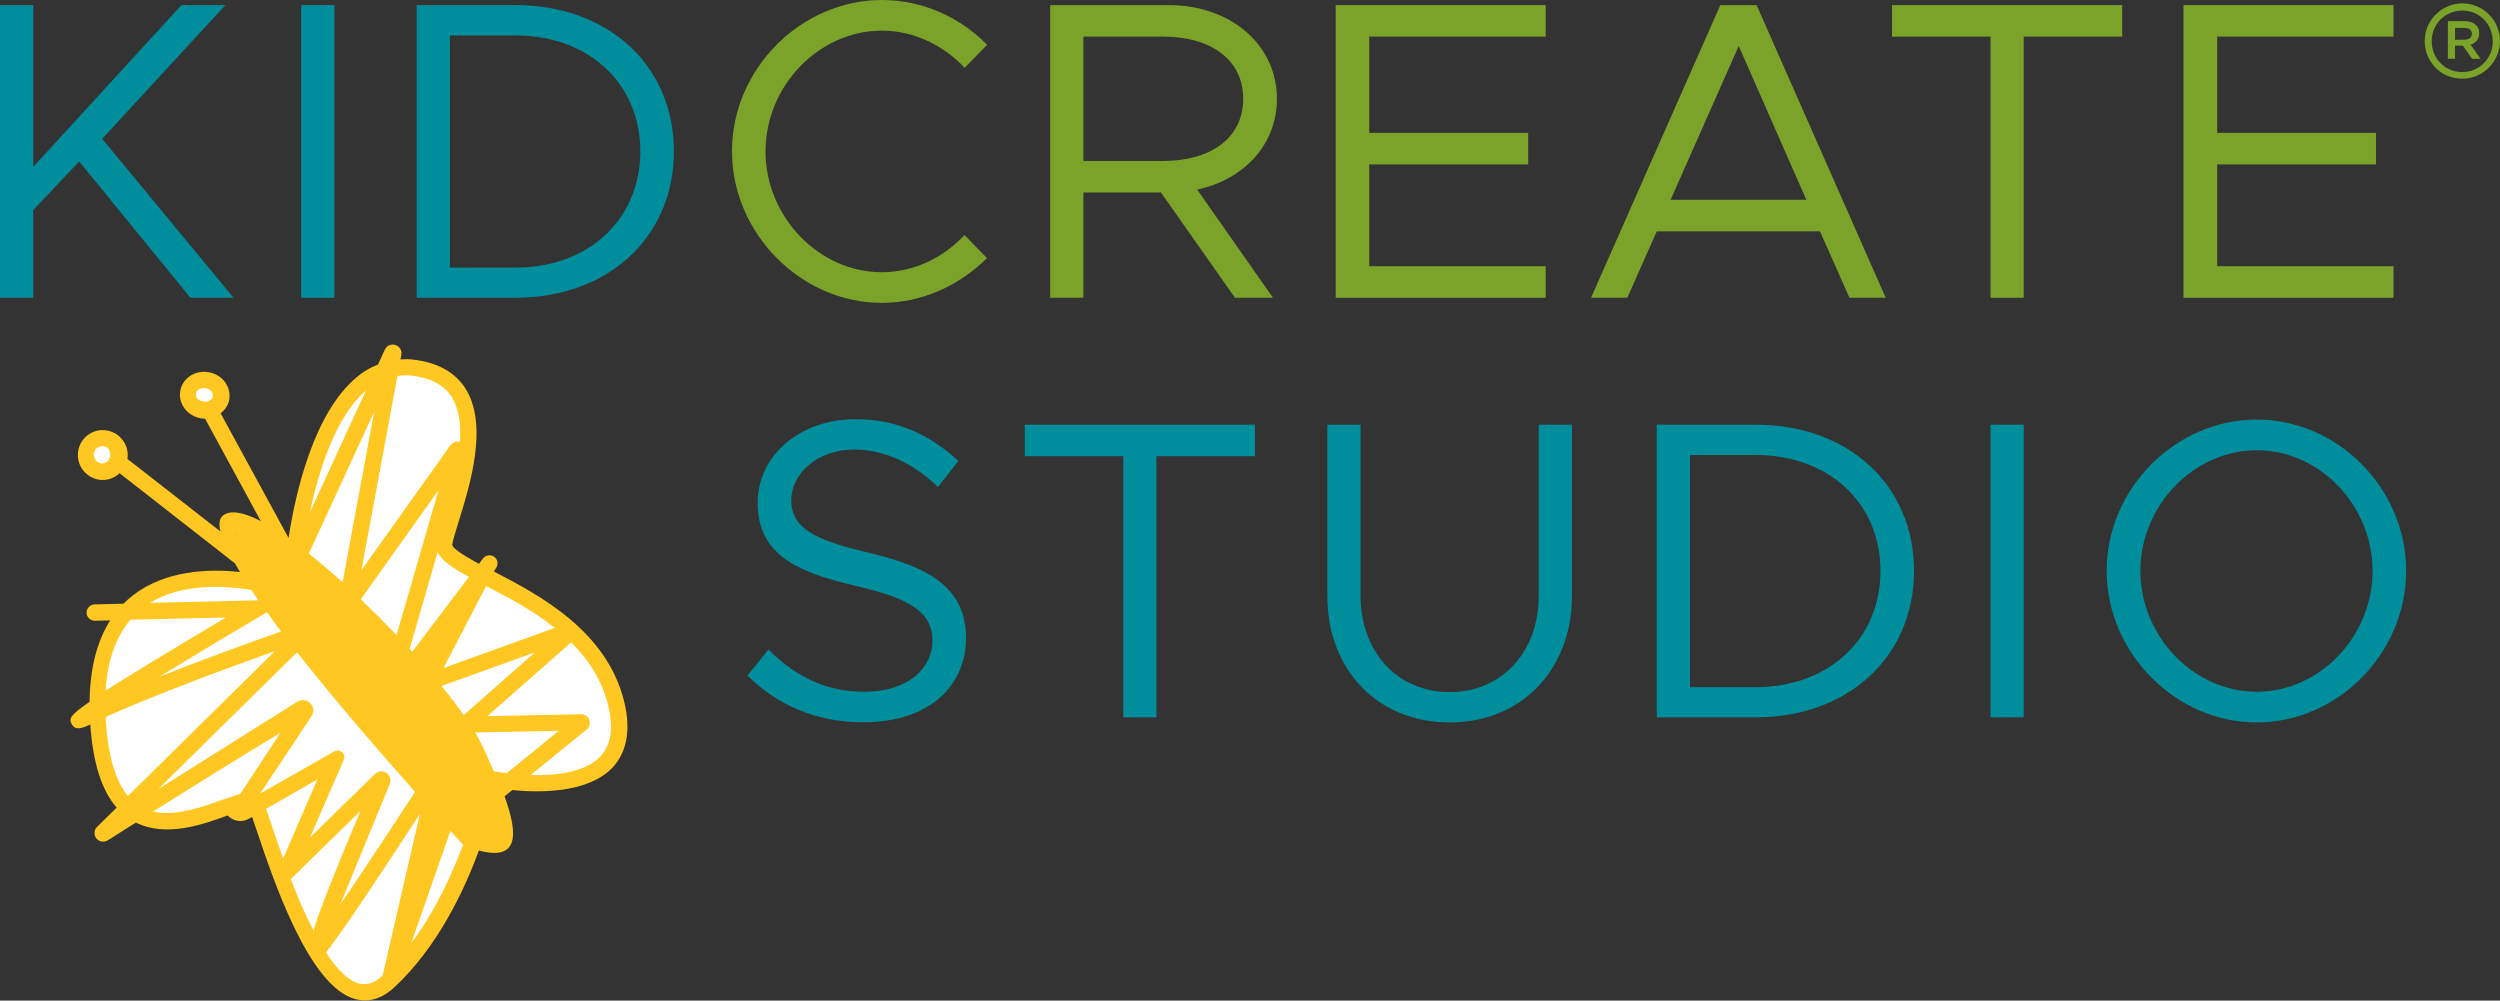 <?xml version="1.0" encoding="utf-8"?>
<!-- Generator: Adobe Illustrator 23.1.1, SVG Export Plug-In . SVG Version: 6.00 Build 0)  -->
<svg version="1.1" id="Layer_1" xmlns="http://www.w3.org/2000/svg" xmlns:xlink="http://www.w3.org/1999/xlink" x="0px" y="0px"
	 viewBox="0 0 1467.6 587.4" style="enable-background:new 0 0 1467.6 587.4;" xml:space="preserve">
<rect x="0" y="0" width="1467.6" height="587.4" fill="#333333" stroke="none"/>
<style type="text/css">
	.st0{fill:#008E9C;}
	.st1{fill:#7BA229;}
	.st2{fill:#FFFFFF;}
	.st3{fill:#FFC721;}
</style>
<g>
	<g>
		<g>
			<g>
				<g>
					<polygon class="st0" points="0,3 19.5,3 19.5,98 106.5,3 132.3,3 60,81.5 137.1,174.8 111.8,174.8 46.5,94.8 19.5,123.3 
						19.5,174.8 0,174.8 0,3 					"/>
				</g>
				<polygon class="st0" points="176.8,3 196.3,3 196.3,174.8 176.8,174.8 176.8,3 				"/>
				<path class="st0" d="M302.6,157.1c43,0,73.3-28.3,73.3-68.3c0-39.8-30.3-68-73.3-68h-38.5v136.3H302.6L302.6,157.1z M244.6,3h58
					c54.5,0,93,35.5,93,85.8c0,50.3-38.5,86-93,86h-58V3L244.6,3z"/>
				<path class="st1" d="M429.7,88.8c0-48.3,40.5-88.8,88-88.8c23.8,0,45.8,10,61.8,26.3l-13.2,13.5C553.7,26.5,536.5,18,517.7,18
					c-37,0-68.3,32.5-68.3,70.8c0,38.5,31.3,71,68.3,71c18.8,0,36-8.5,48.5-21.8l13.2,13.5c-16,16-38,26.3-61.8,26.3
					C470.2,177.8,429.7,137,429.7,88.8L429.7,88.8z"/>
				<path class="st1" d="M636,94.5h46.8c28,0,47-13.5,47-36.5c0-23-19-36.5-47-36.5H636V94.5L636,94.5z M702.8,111.3l44.5,63.5
					h-22.3L681.5,113H636v61.8h-19.5V3h69.8c35.5,0,63.3,22.8,63.3,55C749.6,85,730.1,105.5,702.8,111.3L702.8,111.3z"/>
				<polygon class="st1" points="803.8,21.5 803.8,78 897.1,78 897.1,96.5 803.8,96.5 803.8,156.3 907.4,156.3 907.4,174.8 
					784.1,174.8 784.1,3 907.4,3 907.4,21.5 803.8,21.5 				"/>
				<path class="st1" d="M1060.4,117.3L1020.7,27l-40,90.3H1060.4L1060.4,117.3z M1068.4,135.8h-95.8l-17.3,39h-21.3L1009.9,3h21.3
					l75.8,171.8h-21.3L1068.4,135.8L1068.4,135.8z"/>
				<polygon class="st1" points="1168.5,21.5 1110.7,21.5 1110.7,3 1245.8,3 1245.8,21.5 1188,21.5 1188,174.8 1168.5,174.8 
					1168.5,21.5 				"/>
				<polygon class="st1" points="1301.6,21.5 1301.6,78 1394.8,78 1394.8,96.5 1301.6,96.5 1301.6,156.3 1405.1,156.3 1405.1,174.8 
					1281.8,174.8 1281.8,3 1405.1,3 1405.1,21.5 1301.6,21.5 				"/>
				<path class="st1" d="M1446.7,23.3c2.7,0,4.4-1.3,4.4-3.4v-0.1c0-2.2-1.7-3.4-4.4-3.4l-5.5,0v7L1446.7,23.3L1446.7,23.3z
					 M1437,12.4l9.9,0c2.9,0,5.2,0.9,6.7,2.4c1.2,1.1,1.8,2.7,1.8,4.6v0.1c0,3.6-2.1,5.8-5.1,6.7l5.9,8.3l-5,0l-5.4-7.7h-0.1l-4.5,0
					l0,7.7l-4.2,0L1437,12.4L1437,12.4z"/>
				<path class="st1" d="M1464.4,24.2L1464.4,24.2L1464.4,24.2L1464.4,24.2L1464.4,24.2z M1463.4,24.2c0,4.9-1.9,9.5-5.3,12.9
					c-3.3,3.3-7.9,5.2-12.7,5.2c0,0,0,0,0,0c-10,0-17.9-7.9-17.9-18.1c0-10.1,7.9-18,18-18c0,0,0,0,0,0c4.8,0,9.3,1.8,12.6,5.2
					c3.4,3.4,5.2,7.9,5.2,12.8V24.2L1463.4,24.2z M1445.6,2C1445.6,2,1445.6,2,1445.6,2c-6,0-11.6,2.3-15.7,6.5
					c-4.2,4.2-6.5,9.7-6.5,15.7c0,5.9,2.3,11.4,6.4,15.6c4.1,4.2,9.7,6.4,15.6,6.4c0,0,0,0,0,0c12.2,0,22.2-9.9,22.2-22.2
					C1467.6,11.9,1457.7,2,1445.6,2L1445.6,2z"/>
				<path class="st0" d="M438.8,396.6l12.3-15.3c14.5,14.5,32.3,24.8,56.3,24.8c26.5,0,40-14.5,40-30c0-18.3-16.3-25.5-46.3-32.5
					c-34.5-8-56.3-18.8-56.3-48.5c0-27.5,24.5-49,57.5-49c25.5,0,44.5,10,60.3,24.5l-12,15.3c-14.2-13.8-31.3-22-49.3-22
					c-21.3,0-36.8,14-36.8,29.8c0,17.8,17,24,46.3,31c32.8,7.8,56.3,19.5,56.3,49.8c0,27.3-20.5,49.5-60.5,49.5
					C478.3,423.9,456.1,413.6,438.8,396.6L438.8,396.6z"/>
				<g>
					<polygon class="st0" points="659.4,267.8 601.6,267.8 601.6,249.3 736.7,249.3 736.7,267.8 678.9,267.8 678.9,421.1 
						659.4,421.1 659.4,267.8 					"/>
					<path class="st0" d="M779.2,349.8V249.3h19.5v100.5c0,33,21.8,56.5,52.3,56.5c30.5,0,52.3-23.5,52.3-56.5V249.3h19.5v100.5
						c0,43.5-29.8,74.3-71.8,74.3C808.9,424.1,779.2,393.4,779.2,349.8L779.2,349.8z"/>
				</g>
				<path class="st0" d="M1030.6,403.4c43,0,73.3-28.3,73.3-68.3c0-39.8-30.3-68-73.3-68h-38.5v136.3H1030.6L1030.6,403.4z
					 M972.6,249.3h58c54.5,0,93,35.5,93,85.8c0,50.3-38.5,86-93,86h-58V249.3L972.6,249.3z"/>
				<g>
					<polygon class="st0" points="1168.5,249.3 1188,249.3 1188,421.1 1168.5,421.1 1168.5,249.3 					"/>
					<path class="st0" d="M1392.8,335.1c0-38.3-31-70.8-68-70.8c-37,0-68.3,32.5-68.3,70.8c0,38.5,31.3,71,68.3,71
						C1361.8,406.1,1392.8,373.6,1392.8,335.1L1392.8,335.1z M1236.7,335.1c0-48.3,40.5-88.8,88-88.8c47.8,0,87.8,40.5,87.8,88.8
						c0,48.3-40,89-87.8,89C1277.3,424.1,1236.7,383.4,1236.7,335.1L1236.7,335.1z"/>
				</g>
			</g>
		</g>
	</g>
</g>
<path class="st2" d="M161,330.4l16-15c0,0,13.1-115.3,74-95c45,15,6,95,6,95s23.4,32.1,69,44c44,33,66.4,111.4-33,98
	c-37-5-14,36-14,36s-30,60-35,65s-18,19-18,19s-26,23-47-29c-8.3-20.5-32-75-32-75s-33,8-46,10c-46.1,7.1-75-134,11-142
	C208.2,332.4,161,330.4,161,330.4z"/>
<ellipse class="st2" cx="61" cy="267.4" rx="7" ry="8"/>
<circle class="st2" cx="121" cy="232.4" r="8"/>
<path class="st3" d="M366.4,411.8c-10.2-41.5-49.6-62.4-76.5-76.3l1.4-2.2c1.5-2.2,0.8-5.2-1.4-6.6c-2.1-1.3-4.9-0.8-6.4,1.2
	l-2.3,3.1c-10.7-5.8-16-9.6-15.7-11.4c0.4-2.7,1.9-7.4,3.7-13.3c6.7-21.4,17.8-57.1,3.8-78.6c-6.2-9.4-16.4-15-30.5-16.6
	c-2.4-0.3-4.8-0.3-7.4-0.1l0.5-2.6c0.5-2.6-1-5.1-3.5-5.9c-2.5-0.8-5.1,0.4-6.2,2.8l-4,8.7c-4.6,1.8-8.5,4.1-12.1,7.1
	c-25.5,20.8-36.3,68-40.4,94.7l-39.9-73.2c2.8-2.1,4.6-5,5.1-8.2c0.6-3.7-0.4-7.4-2.8-10.5c-2.3-2.9-5.7-4.8-9.4-5.4
	c-4-0.7-8,0.2-11.2,2.5c-2.9,2.1-4.9,5.2-5.4,8.7c-1.2,7.5,4.3,14.6,12.3,15.9c0.8,0.1,1.6,0.2,2.3,0.2l32.7,60.1
	c-10.1-5.2-18.1-6.8-22.4-3.1c-2,1.8-2.3,5-1.3,9.2l-54.6-42.6c0.6-3.8-0.3-7.7-2.6-10.8c-2.3-3.2-5.7-5.3-9.5-5.9
	c-3.8-0.7-7.7,0.3-10.9,2.5c-3.2,2.3-5.3,5.7-5.9,9.6c-1.3,8,4.2,15.5,12.2,16.8c4.5,0.7,8.8-0.7,12.1-3.8l67.7,52.9
	c0.9,1.6,2,3.3,3,5.1c-18.5-2-43.7-1-62.6,13.5c-2,1.5-3.9,3.2-5.8,5.1l-17,0.4c-2.6,0.1-4.7,2.3-4.7,4.9c0.1,2.7,2.3,4.7,4.9,4.7
	l9-0.2c-7.8,12.2-11.9,28.3-12.1,47.8c-11.1,7.6-12.3,9.8-10.6,12.9c2.1,4,5.7,2.9,11,0.4c1.6,22.6,6.6,38.6,15.5,48.8l-11.5,11.3
	c-1.9,1.8-2,4.8-0.4,6.8c1.6,2,4.5,2.5,6.7,1.1l13.9-8.8l2.6-1.6c17.6,8.8,39.2,1.2,53.8-4.2c3.3,3.5,8.5,4.3,12.6,1.9l1.8-1
	c0.6,1.8,1.3,3.9,2.1,6.2l0.3,0.8c10.1,30.2,31.1,93.1,58.5,100c1.8,0.4,3.6,0.7,5.3,0.7c6,0,11.8-2.6,17.4-7.8
	c25.2-23.5,40.9-56.6,49.5-80.2l0,0c23,6.1,23.5-8.5,15.1-31.8l4.5-3.7c16.1,1.6,44.2,1.9,58.7-13
	C368,441.7,370.5,428.5,366.4,411.8z M125,232.7c-0.1,0.4-0.2,0.7-0.4,1.1c-3.3,3.9-7.8,1-7.8,1c-1.3-0.9-2-2.3-1.8-3.7v0
	c0.3-1.9,2.3-3.3,4.7-3.3c0.3,0,0.7,0,1,0.1c1.4,0.2,2.7,0.9,3.5,2C124.8,230.7,125.1,231.7,125,232.7z M62,271.6
	c-0.9,0.4-1.8,0.5-2.7,0.4c-2.7-0.5-4.6-3.1-4.2-5.8c0.4-2.7,2.8-4.7,5.8-4.2c0.7,0.1,1.3,0.3,1.9,0.7c0,0,1.9,1,1.9,4.3
	C64.7,270.3,62,271.6,62,271.6z M285.4,344c12.3,6.4,27.3,14.2,40.3,24.6l-65.4,23.6L285.4,344z M165,370.7
	c-17,6-45.3,16.2-71.5,26.6c20.3-12.4,43.4-26.2,59.8-35.9l3.4-2C159.3,363.1,162.1,366.8,165,370.7z M211.8,351.8l45.6-64l-24.6,85
	C226,365.7,218.9,358.6,211.8,351.8z M138.3,315.2c-0.3-1-0.5-1.9-0.6-2.7C137.9,313.3,138.1,314.2,138.3,315.2z M259.2,402.7
	l54.9-19.8l-41.9,36.9C268.5,414.4,264.1,408.7,259.2,402.7z M275.3,338.6l-33.3,44c-0.5-0.5-1-1.1-1.5-1.7l16.4-56.8
	C259.4,329.5,266.5,333.9,275.3,338.6z M233.3,220.7c3-0.4,5.6-0.5,8.2-0.2h0c11.2,1.3,18.9,5.3,23.5,12.3c4.1,6.3,5.8,15.3,5,26.7
	c0,0-3.5-2.3-7.6,4.7l-50.2,70.5L233.3,220.7z M214.8,229.3l-32.9,71.5C187.1,276.4,196.9,244.7,214.8,229.3z M219.7,241.6
	l-18.6,100.2c-6.7-6.1-13.4-11.7-19.8-16.8L219.7,241.6z M146.4,346.1l1.1,0.2c1.3,2,2.7,4,4.2,6.1L88,353.9
	C105.9,342.9,129.3,343.5,146.4,346.1z M76.6,363.8l56-1.3C98,383.1,75.8,396.6,62,405.4C63.1,387.8,68,373.8,76.6,363.8z
	 M75.1,467.3c-7.6-9.2-12-24.8-13.1-46.4c28.7-13,74.5-29.8,99.4-38.7L75.1,467.3z M141.1,466l-10.3,3.4c-11.9,4.3-27.8,10.1-41,7
	c18.4-11.5,53.9-33.7,74.8-46.2C157.2,441.5,147.6,456.1,141.1,466z M182.9,420.4c1.6-2.4,1.3-5.5-0.7-7.5c-2-2.1-5.2-2.5-7.6-1
	l-81.7,51.3l81.5-80.3c22.7,28.9,49.4,59.6,69.2,81.9l0,0.1c-9.1,14-29.2,44.7-43.9,66.2l29.1-70.8c1-2.4,0.2-5.1-1.9-6.5
	c-2.1-1.5-5-1.2-6.8,0.6L182,491.6l19.8-45.5c1.5-3.5-2.3-6.9-5.6-5l-43.5,24.8L182.9,420.4z M159.2,483.6c-1.2-3.6-2.2-6.4-3-8.8
	l30.1-17.2L166.2,504C163.3,495.9,160.9,488.7,159.2,483.6z M170.7,516.1l40.9-40.1c-14.8,35.2-23.8,57.9-27.6,70.2
	C179.6,537.8,175.2,527.7,170.7,516.1z M224.7,572.4l-0.1,0.3c-4.6,4.3-9.1,5.8-13.7,4.7c-6.1-1.5-12.7-7.7-19.6-18.3
	c6.9-7.9,32.9-47.1,55.2-81.3L224.7,572.4z M271.7,496.2c-5.9,15.9-15.7,38-30.3,57.5l23-65.9c4.2,4.6,7,7.6,7.8,8.5L271.7,496.2z
	 M297.5,453.9c-2.3-0.3-4.3-0.6-5.8-0.8l-1.8-0.3c-2.1-4.9-4.4-10-6.9-15.3c-1.1-2.3-2.5-4.8-4.1-7.5l49.1-1L297.5,453.9z
	 M352.3,444.2c-9.1,9.4-26.3,11.2-40.8,10.8l32.9-26.8c3.7-3,1.5-9-3.3-8.9l-55,1.1l49.2-43.3c11.2,11.2,18.4,23.3,21.7,37
	C360.3,427.4,358.7,437.5,352.3,444.2z"/>
</svg>
